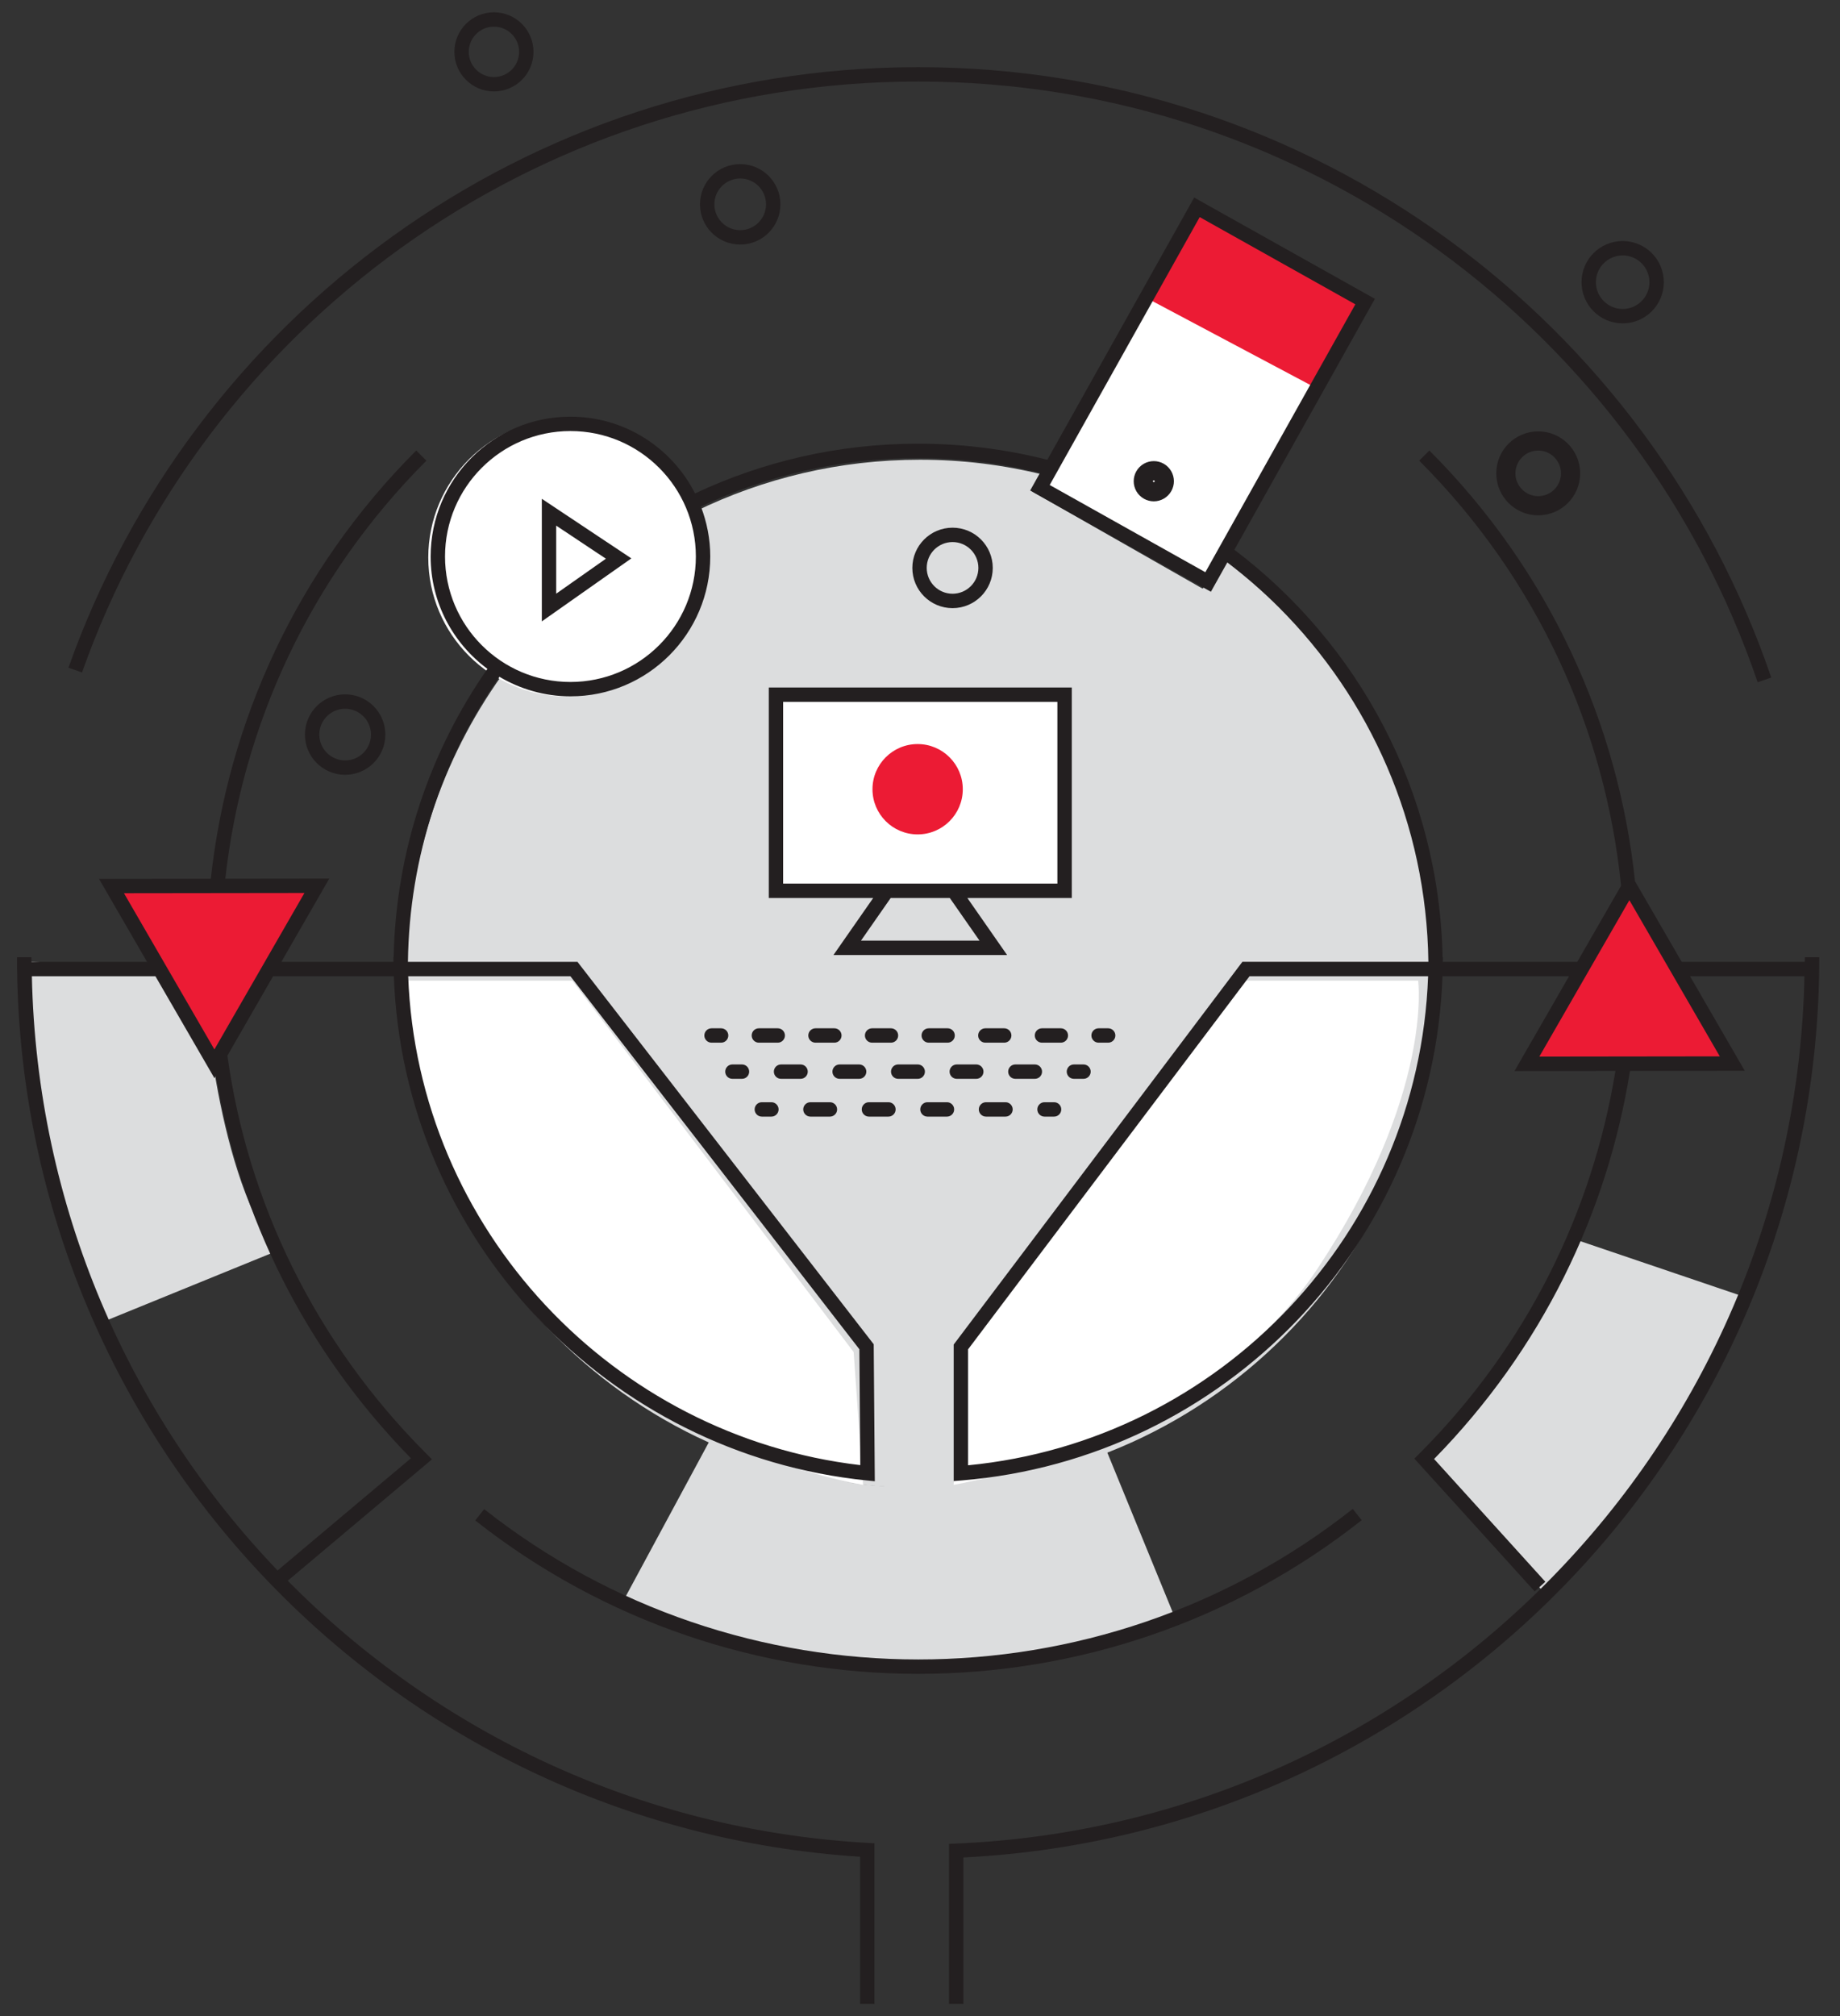 <?xml version="1.0" encoding="utf-8"?>
<!-- Generator: Adobe Illustrator 17.0.0, SVG Export Plug-In . SVG Version: 6.00 Build 0)  -->
<!DOCTYPE svg PUBLIC "-//W3C//DTD SVG 1.1//EN" "http://www.w3.org/Graphics/SVG/1.1/DTD/svg11.dtd">
<svg version="1.1" id="Layer_1" xmlns="http://www.w3.org/2000/svg" xmlns:xlink="http://www.w3.org/1999/xlink" x="0px" y="0px"
	 width="96.009px" height="105.149px" viewBox="0 0 96.009 105.149" enable-background="new 0 0 96.009 105.149"
	 xml:space="preserve">
<rect x="0" y="0" width="96.009" height="105.149" fill="#333333" stroke="none"/>
<g>
	<path fill="#DCDDDE" d="M37.09,75.033l-4.462,8.271c0,0,5.55,3.7,14.691,3.7S61.358,84.5,61.358,84.5l-3.7-9.032
		c0,0-5.115,1.959-10.338,2.068C42.096,77.645,37.09,75.033,37.09,75.033z"/>
	<path fill="#DCDDDE" d="M63.89,29.189l-1.136,1.515l-8.888-5.064l0.548-0.887c-2.053-0.503-4.196-0.776-6.404-0.776
		c-4.204,0-8.181,0.97-11.723,2.695c0.207,0.67,0.319,1.382,0.319,2.12c0,3.967-3.216,7.183-7.183,7.183
		c-1.16,0-2.253-0.282-3.223-0.77c-3.144,4.393-5.001,9.77-5.001,15.584c0,14.808,12.004,26.812,26.812,26.812
		c14.808,0,26.812-12.004,26.812-26.812C74.822,41.925,70.519,34.07,63.89,29.189z"/>
	<path fill="#DCDDDE" d="M74.201,76.357l6.3,6.623c0,0,8.562-8.885,10.5-15.346l-9.046-3.069
		C81.955,64.565,78.886,71.996,74.201,76.357z"/>
	<path fill="#DCDDDE" d="M14.36,65.283l-9.189,3.744c0,0-4.455-10.359-3.589-18.879l9.034,0.84
		C10.616,50.988,11.127,60.688,14.36,65.283z"/>
	<path fill="#FFFFFF" d="M20.795,51.148h9.068l14.68,19.373l0.49,6.924c0,0-12.926-2.14-18.984-11.271S20.795,51.148,20.795,51.148z
		"/>
	<path fill="#FFFFFF" d="M73.997,51.148h-9.068l-14.68,19.373l-0.49,6.924c0,0,12.926-2.14,18.984-11.271
		S73.997,51.148,73.997,51.148z"/>
	<polygon fill="#231F20" points="73.779,24.22 73.779,24.22 73.779,24.22 	"/>
	<path fill="#231F20" d="M80.262,26.878c1.209,0,2.189-0.98,2.189-2.189c0-1.209-0.98-2.189-2.189-2.189
		c-1.209,0-2.189,0.98-2.189,2.189C78.073,25.899,79.053,26.878,80.262,26.878z M80.262,23.5c0.657,0.001,1.188,0.533,1.189,1.189
		c-0.001,0.657-0.533,1.188-1.189,1.189c-0.657-0.001-1.188-0.533-1.189-1.189C79.074,24.033,79.605,23.501,80.262,23.5z"/>
	<rect x="40.457" y="36.204" fill="#FFFFFF" width="14.909" height="10.026"/>
	<circle fill="#EC1B34" cx="47.881" cy="41.164" r="2.356"/>
</g>
<path fill="#231F20" d="M55.992,56.369"/>
<path fill="#231F20" d="M39.707,58.339"/>
<path fill="#FFFFFF" d="M60.926,13.076l-6.775,12.377l8.843,4.878c0,0,5.774-11.066,5.934-11.066"/>
<path fill="#231F20" d="M60.683,25.368l-0.436-0.244l-0.043,0.025l-0.023-0.006l-0.025-0.043l0.006-0.023l0,0l0.043-0.025
	l0.023,0.006l0.025,0.043l-0.006,0.024l0,0L60.683,25.368l0.436,0.244c0.09-0.161,0.134-0.339,0.134-0.512
	c0.001-0.366-0.194-0.723-0.536-0.916c-0.161-0.09-0.339-0.134-0.512-0.134c-0.366-0.001-0.724,0.194-0.916,0.536l-0.016,0.029
	l0.016-0.029c-0.09,0.161-0.134,0.339-0.134,0.512c-0.001,0.366,0.194,0.724,0.536,0.916c0.161,0.09,0.339,0.134,0.512,0.134
	c0.366,0.001,0.723-0.194,0.916-0.536l0,0L60.683,25.368z"/>
<circle fill="#FFFFFF" cx="29.596" cy="29.082" r="7.249"/>
<polygon fill="#EC1B34" points="90.387,55.726 79.68,55.726 84.498,47.053 85.034,46.732 "/>
<polygon fill="#EC1B34" points="5.589,46.518 16.296,46.518 11.478,55.19 10.942,55.511 "/>
<polygon fill="#EC1B34" points="60.087,15.682 68.759,20.286 71.008,15.896 62.228,11.078 "/>
<g>
	<path fill="#231F20" d="M37.627,53.633h-0.5c-0.207,0-0.375,0.168-0.375,0.375c0,0.207,0.168,0.375,0.375,0.375h0.5
		c0.207,0,0.375-0.168,0.375-0.375C38.002,53.801,37.834,53.633,37.627,53.633z"/>
	<path fill="#231F20" d="M52.399,54.383c0.207,0,0.375-0.168,0.375-0.375c0-0.207-0.168-0.375-0.375-0.375h-0.985
		c-0.207,0-0.375,0.168-0.375,0.375c0,0.207,0.168,0.375,0.375,0.375H52.399z"/>
	<path fill="#231F20" d="M55.729,54.008c0-0.207-0.168-0.375-0.375-0.375h-0.985c-0.207,0-0.375,0.168-0.375,0.375
		c0,0.207,0.168,0.375,0.375,0.375h0.985C55.561,54.383,55.729,54.215,55.729,54.008z"/>
	<path fill="#231F20" d="M48.46,54.383h0.985c0.207,0,0.375-0.168,0.375-0.375c0-0.207-0.168-0.375-0.375-0.375H48.46
		c-0.207,0-0.375,0.168-0.375,0.375C48.085,54.215,48.253,54.383,48.46,54.383z"/>
	<path fill="#231F20" d="M39.222,54.008c0,0.207,0.168,0.375,0.375,0.375h0.985c0.207,0,0.375-0.168,0.375-0.375
		c0-0.207-0.168-0.375-0.375-0.375h-0.985C39.389,53.633,39.222,53.801,39.222,54.008z"/>
	<path fill="#231F20" d="M46.865,54.008c0-0.207-0.168-0.375-0.375-0.375h-0.985c-0.207,0-0.375,0.168-0.375,0.375
		c0,0.207,0.168,0.375,0.375,0.375h0.985C46.697,54.383,46.865,54.215,46.865,54.008z"/>
	<path fill="#231F20" d="M42.551,53.633c-0.207,0-0.375,0.168-0.375,0.375c0,0.207,0.168,0.375,0.375,0.375h0.985
		c0.207,0,0.375-0.168,0.375-0.375c0-0.207-0.168-0.375-0.375-0.375H42.551z"/>
	<path fill="#231F20" d="M57.823,54.383c0.207,0,0.375-0.168,0.375-0.375c0-0.207-0.168-0.375-0.375-0.375h-0.5
		c-0.207,0-0.375,0.168-0.375,0.375c0,0.207,0.168,0.375,0.375,0.375H57.823z"/>
	<path fill="#231F20" d="M38.216,56.269h0.5c0.207,0,0.375-0.168,0.375-0.375c0-0.207-0.168-0.375-0.375-0.375h-0.5
		c-0.207,0-0.375,0.168-0.375,0.375C37.841,56.101,38.009,56.269,38.216,56.269z"/>
	<path fill="#231F20" d="M50.942,56.269c0.207,0,0.375-0.168,0.375-0.375c0-0.207-0.168-0.375-0.375-0.375h-1.019
		c-0.207,0-0.375,0.168-0.375,0.375c0,0.207,0.168,0.375,0.375,0.375H50.942z"/>
	<path fill="#231F20" d="M46.867,56.269h1.019c0.207,0,0.375-0.168,0.375-0.375c0-0.207-0.168-0.375-0.375-0.375h-1.019
		c-0.207,0-0.375,0.168-0.375,0.375C46.492,56.101,46.66,56.269,46.867,56.269z"/>
	<path fill="#231F20" d="M41.773,56.269c0.207,0,0.375-0.168,0.375-0.375c0-0.207-0.168-0.375-0.375-0.375h-1.019
		c-0.207,0-0.375,0.168-0.375,0.375c0,0.207,0.168,0.375,0.375,0.375H41.773z"/>
	<path fill="#231F20" d="M53.998,56.269c0.207,0,0.375-0.168,0.375-0.375c0-0.207-0.168-0.375-0.375-0.375H52.98
		c-0.207,0-0.375,0.168-0.375,0.375c0,0.207,0.168,0.375,0.375,0.375H53.998z"/>
	<path fill="#231F20" d="M44.829,56.269c0.207,0,0.375-0.168,0.375-0.375c0-0.207-0.168-0.375-0.375-0.375H43.81
		c-0.207,0-0.375,0.168-0.375,0.375c0,0.207,0.168,0.375,0.375,0.375H44.829z"/>
	<path fill="#231F20" d="M56.036,56.269h0.5c0.207,0,0.375-0.168,0.375-0.375c0-0.207-0.168-0.375-0.375-0.375h-0.5
		c-0.207,0-0.375,0.168-0.375,0.375C55.661,56.101,55.829,56.269,56.036,56.269z"/>
	<path fill="#231F20" d="M39.751,58.239h0.5c0.207,0,0.375-0.168,0.375-0.375c0-0.207-0.168-0.375-0.375-0.375h-0.5
		c-0.207,0-0.375,0.168-0.375,0.375C39.376,58.071,39.544,58.239,39.751,58.239z"/>
	<path fill="#231F20" d="M42.287,58.239h1.018c0.207,0,0.375-0.168,0.375-0.375c0-0.207-0.168-0.375-0.375-0.375h-1.018
		c-0.207,0-0.375,0.168-0.375,0.375C41.912,58.071,42.08,58.239,42.287,58.239z"/>
	<path fill="#231F20" d="M45.34,58.239h1.018c0.207,0,0.375-0.168,0.375-0.375c0-0.207-0.168-0.375-0.375-0.375H45.34
		c-0.207,0-0.375,0.168-0.375,0.375C44.965,58.071,45.133,58.239,45.34,58.239z"/>
	<path fill="#231F20" d="M51.448,58.239h1.018c0.207,0,0.375-0.168,0.375-0.375c0-0.207-0.168-0.375-0.375-0.375h-1.018
		c-0.207,0-0.375,0.168-0.375,0.375C51.073,58.071,51.241,58.239,51.448,58.239z"/>
	<path fill="#231F20" d="M48.394,58.239h1.018c0.207,0,0.375-0.168,0.375-0.375c0-0.207-0.168-0.375-0.375-0.375h-1.018
		c-0.207,0-0.375,0.168-0.375,0.375C48.019,58.071,48.187,58.239,48.394,58.239z"/>
	<path fill="#231F20" d="M54.501,58.239h0.5c0.207,0,0.375-0.168,0.375-0.375c0-0.207-0.168-0.375-0.375-0.375h-0.5
		c-0.207,0-0.375,0.168-0.375,0.375C54.126,58.071,54.294,58.239,54.501,58.239z"/>
	<path fill="#231F20" d="M24.798,79.302c6.762,5.335,14.941,8.002,23.118,8.002c8.184,0,16.369-2.672,23.134-8.015l-0.465-0.589
		c-6.629,5.235-14.648,7.853-22.669,7.853c-8.015,0-16.028-2.614-22.653-7.841L24.798,79.302z"/>
	<path fill="#231F20" d="M94.928,49.926h-0.75h0c0,0.081-0.005,0.161-0.006,0.242h-6.423l-2.436-4.206
		c-0.87-8.204-4.443-16.178-10.731-22.466l-0.53,0.53c6.203,6.203,9.711,14.076,10.534,22.172l-2.285,3.97h-7.017
		c0.001-0.081,0.006-0.161,0.006-0.242h-0.016c-0.186-8.68-4.405-16.365-10.865-21.252l7.331-13.088l-9.43-5.282l-7.661,13.676
		c-2.157-0.546-4.416-0.839-6.743-0.839c-4.163,0-8.107,0.933-11.639,2.595c-1.203-2.373-3.66-4.003-6.503-4.003
		c-4.028,0-7.293,3.265-7.294,7.294c0,2.404,1.169,4.53,2.963,5.859c-2.985,4.282-4.774,9.454-4.894,15.041h-0.014
		c0,0.081,0.005,0.161,0.006,0.242h-5.85l2.5-4.344l-5.425,0.007c0.891-7.967,4.385-15.695,10.494-21.805l-0.53-0.53
		c-6.255,6.255-9.826,14.178-10.72,22.336l-5.833,0.008l2.506,4.328h-6.03c0-0.081-0.006-0.161-0.006-0.242h-0.75
		C0.89,74.875,20.322,95.278,44.878,96.842v7.675h0.75v-8.376l-0.354-0.02c-11.822-0.663-22.449-5.774-30.261-13.674l7.527-6.332
		l-0.289-0.289c-5.845-5.845-9.336-13.171-10.385-20.767l2.319-4.029l0.065-0.112h6.3c0.496,13.733,11.19,24.932,24.68,26.298
		l0.416,0.042l-0.057-7.145L30.132,50.167h-8.847c0.073-5.527,1.826-10.643,4.775-14.867c1.087,0.643,2.351,1.02,3.706,1.02
		c4.028,0,7.293-3.265,7.294-7.294c0-0.919-0.177-1.795-0.488-2.605c3.44-1.621,7.281-2.531,11.336-2.531
		c2.194,0,4.323,0.271,6.362,0.77l-0.517,0.923l9.43,5.282l0.183-0.327l0.674-1.203c0.951,0.725,1.855,1.51,2.7,2.354
		c4.742,4.743,7.697,11.263,7.791,18.477h-9.705L49.763,70.127l0,7.122l0.406-0.033c13.741-1.123,24.602-12.39,25.099-26.299h6.603
		l-2.846,4.944l5.266-0.007c-1.193,7.312-4.599,14.332-10.238,19.971L73.8,76.078l6.278,6.926l0.556-0.504l-5.805-6.403
		c5.634-5.741,9.04-12.848,10.222-20.243l5.987-0.008l-2.854-4.928h5.97c-0.515,24.438-19.966,44.219-44.276,45.237l-0.359,0.015
		l0,8.348h0.75l0-7.638C75.139,95.649,94.927,75.102,94.928,49.926z M11.187,54.736l-2.359-4.074l-2.359-4.074l4.708-0.006
		l4.708-0.006l-2.349,4.08L11.187,54.736z M1.663,50.917h6.446l0.07,0.12l3.01,5.198l0.08-0.138
		c1.2,7.294,4.62,14.293,10.172,19.963l-6.957,5.852C6.742,73.826,1.917,62.935,1.663,50.917z M44.841,70.372l0.048,6.045
		c-12.911-1.513-23.102-12.301-23.59-25.5h8.464L44.841,70.372z M29.765,35.57c-1.808,0-3.442-0.732-4.627-1.917
		c-1.185-1.185-1.916-2.819-1.917-4.627c0-1.808,0.732-3.442,1.917-4.627c1.185-1.185,2.819-1.916,4.627-1.917
		c1.808,0,3.442,0.732,4.627,1.917c1.185,1.185,1.916,2.819,1.917,4.627c0,1.808-0.732,3.442-1.917,4.627
		C33.207,34.838,31.573,35.569,29.765,35.57z M62.894,29.845l-8.121-4.549l7.826-13.972l8.121,4.549L62.894,29.845z M87.378,51.024
		l2.359,4.074l-4.708,0.006l-4.708,0.006l2.349-4.08l2.349-4.08L87.378,51.024z M50.513,76.426l0-6.048L65.2,50.917h9.317
		C74.027,64.294,63.673,75.148,50.513,76.426z"/>
	<path fill="#231F20" d="M47.908,4.253c20.326-0.001,37.59,13.107,43.804,31.329l0.71-0.242h0
		C86.107,16.821,68.563,3.503,47.908,3.503C27.444,3.503,10.034,16.575,3.572,34.825l0.707,0.25
		C10.638,17.117,27.77,4.252,47.908,4.253z"/>
	<path fill="#231F20" d="M40.113,46.836h5.45l-2.074,2.975h9.06l-2.074-2.975h5.45v-0.375V35.86h-15.81V46.836z M40.863,36.61h14.31
		l0,9.476h-14.31V36.61z M44.925,49.061l1.551-2.225h3.083l1.551,2.225H44.925z"/>
	<polygon fill="#231F20" points="59.442,24.674 59.442,24.674 59.442,24.674 	"/>
	<path fill="#231F20" d="M59.797,25.932c0.142,0.08,0.298,0.118,0.451,0.118c0.323,0.001,0.637-0.171,0.807-0.473l0,0
		c0.079-0.142,0.118-0.298,0.118-0.451c0.001-0.323-0.171-0.637-0.472-0.807c-0.142-0.08-0.298-0.118-0.451-0.118
		c-0.323-0.001-0.637,0.171-0.807,0.472c-0.08,0.142-0.118,0.298-0.118,0.451C59.323,25.448,59.495,25.762,59.797,25.932z
		 M60.422,25.126L60.4,25.211L60.248,25.3l-0.084-0.022l-0.089-0.152l0.022-0.084l0,0l0.152-0.089l0.085,0.022L60.422,25.126z"/>
	<path fill="#231F20" d="M28.272,26.016v0.7v5.694l4.671-3.286L28.272,26.016z M29.022,27.416l2.593,1.725l-2.593,1.824V27.416z"/>
	<path fill="#231F20" d="M25.773,4.769c1.14,0,2.064-0.924,2.064-2.064c0-1.14-0.924-2.064-2.064-2.064
		c-1.14,0-2.064,0.924-2.064,2.064C23.709,3.845,24.633,4.769,25.773,4.769z M25.773,1.391c0.726,0.001,1.313,0.589,1.314,1.314
		c-0.001,0.726-0.589,1.313-1.314,1.314c-0.726-0.001-1.313-0.589-1.314-1.314C24.46,1.979,25.047,1.392,25.773,1.391z"/>
	<path fill="#231F20" d="M84.669,16.866c1.186,0,2.147-0.961,2.147-2.147c0-1.186-0.961-2.147-2.147-2.147
		c-1.186,0-2.147,0.961-2.147,2.147C82.522,15.905,83.483,16.866,84.669,16.866z M84.669,13.322
		c0.771,0.001,1.395,0.626,1.397,1.397c-0.001,0.771-0.626,1.395-1.397,1.397c-0.771-0.001-1.396-0.626-1.397-1.397
		C83.273,13.948,83.897,13.324,84.669,13.322z"/>
	<path fill="#231F20" d="M51.801,29.621c0-1.159-0.939-2.098-2.098-2.098c-1.159,0-2.098,0.939-2.098,2.098
		c0,1.159,0.939,2.098,2.098,2.098C50.862,31.719,51.801,30.78,51.801,29.621z M49.703,28.272c0.745,0.001,1.347,0.604,1.348,1.348
		c-0.001,0.745-0.604,1.347-1.348,1.348c-0.745-0.001-1.347-0.604-1.348-1.348C48.356,28.876,48.958,28.274,49.703,28.272z"/>
	<path fill="#231F20" d="M36.524,10.657c0,1.159,0.939,2.098,2.098,2.098c1.159,0,2.098-0.939,2.098-2.098
		c0-1.159-0.939-2.098-2.098-2.098C37.464,8.559,36.525,9.498,36.524,10.657z M38.623,12.005c-0.745-0.001-1.347-0.604-1.348-1.348
		c0.001-0.745,0.604-1.347,1.348-1.348c0.745,0.001,1.347,0.604,1.348,1.348C39.97,11.402,39.367,12.004,38.623,12.005z"/>
	<path fill="#231F20" d="M15.911,38.314c0,1.159,0.939,2.098,2.098,2.098c1.159,0,2.098-0.939,2.098-2.098
		c0-1.159-0.939-2.098-2.098-2.098C16.85,36.216,15.911,37.155,15.911,38.314z M18.009,39.662c-0.745-0.001-1.347-0.604-1.348-1.348
		c0.001-0.745,0.604-1.347,1.348-1.348c0.745,0.001,1.347,0.604,1.348,1.348C19.356,39.058,18.754,39.661,18.009,39.662z"/>
</g>
</svg>
